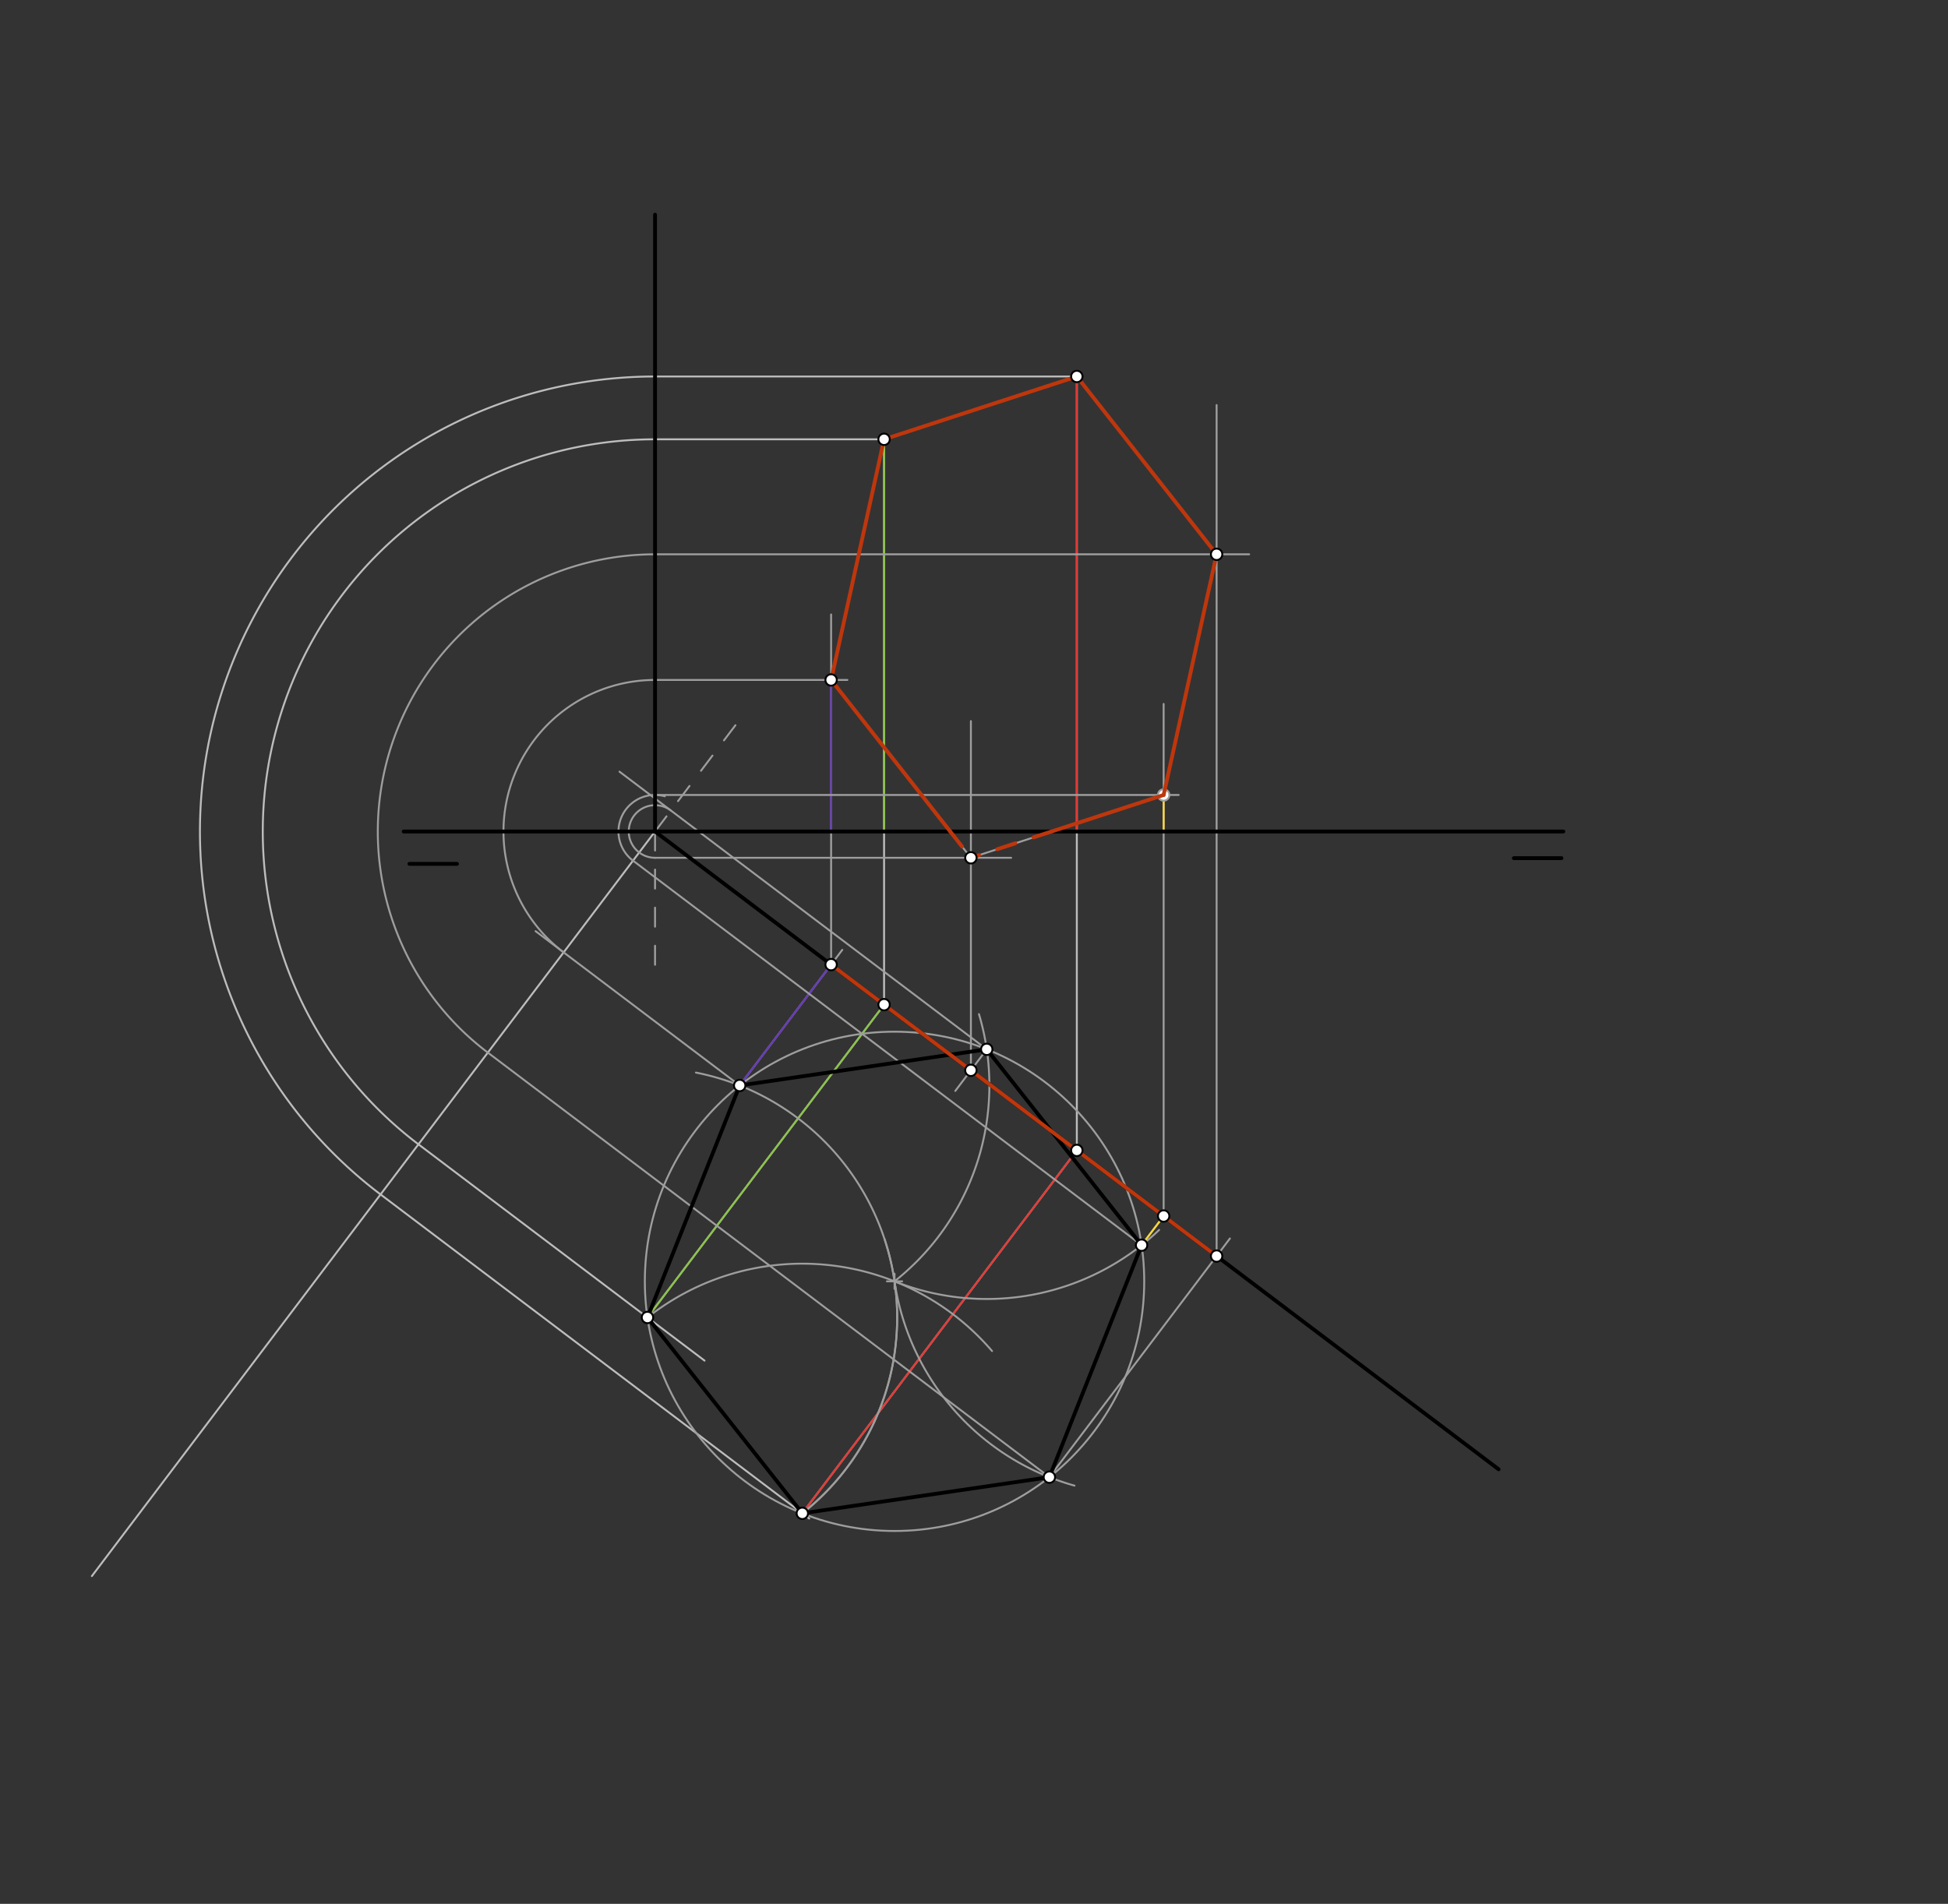 <svg xmlns="http://www.w3.org/2000/svg" class="svg--1it" height="100%" preserveAspectRatio="xMidYMid meet" viewBox="0 0 1023 1000" width="100%"><rect x="0" y="0" width="1023" height="1000" fill="#333333" stroke="none"/><defs><marker id="marker-arrow" markerHeight="16" markerUnits="userSpaceOnUse" markerWidth="24" orient="auto-start-reverse" refX="24" refY="4" viewBox="0 0 24 8"><path d="M 0 0 L 24 4 L 0 8 z" stroke="inherit"></path></marker></defs><g class="aux-layer--1FB"><g class="element--2qn"><line stroke="#BDBDBD" stroke-dasharray="none" stroke-linecap="round" stroke-width="1" x1="464.278" x2="464.278" y1="527.705" y2="230.75"></line></g><g class="element--2qn"><line stroke="#BDBDBD" stroke-dasharray="none" stroke-linecap="round" stroke-width="1" x1="565.5" x2="565.5" y1="604.25" y2="197.75"></line></g><g class="element--2qn"><line stroke="#BDBDBD" stroke-dasharray="none" stroke-linecap="round" stroke-width="1" x1="344" x2="48.251" y1="436.75" y2="827.845"></line></g><g class="element--2qn"><line stroke="#BDBDBD" stroke-dasharray="none" stroke-linecap="round" stroke-width="1" x1="464.278" x2="344" y1="230.75" y2="230.75"></line></g><g class="element--2qn"><line stroke="#BDBDBD" stroke-dasharray="none" stroke-linecap="round" stroke-width="1" x1="565.5" x2="344" y1="197.75" y2="197.75"></line></g><g class="element--2qn"><path d="M 344 230.75 A 206 206 0 0 0 219.748 601.059" fill="none" stroke="#BDBDBD" stroke-dasharray="none" stroke-linecap="round" stroke-width="1"></path></g><g class="element--2qn"><path d="M 344 197.75 A 239 239 0 0 0 199.844 627.38" fill="none" stroke="#BDBDBD" stroke-dasharray="none" stroke-linecap="round" stroke-width="1"></path></g><g class="element--2qn"><line stroke="#BDBDBD" stroke-dasharray="none" stroke-linecap="round" stroke-width="1" x1="219.748" x2="369.986" y1="601.059" y2="714.67"></line></g><g class="element--2qn"><line stroke="#BDBDBD" stroke-dasharray="none" stroke-linecap="round" stroke-width="1" x1="199.844" x2="424.971" y1="627.38" y2="797.624"></line></g><g class="element--2qn"><line stroke="#BDBDBD" stroke-dasharray="none" stroke-linecap="round" stroke-width="1" x1="464.278" x2="340.026" y1="527.705" y2="692.014"></line></g><g class="element--2qn"><line stroke="#BDBDBD" stroke-dasharray="none" stroke-linecap="round" stroke-width="1" x1="565.5" x2="421.344" y1="604.25" y2="794.88"></line></g><g class="element--2qn"><line stroke="#8BC34A" stroke-dasharray="none" stroke-linecap="round" stroke-width="1" x1="464.278" x2="464.278" y1="436.75" y2="230.75"></line></g><g class="element--2qn"><line stroke="#8BC34A" stroke-dasharray="none" stroke-linecap="round" stroke-width="1" x1="464.278" x2="340.026" y1="527.705" y2="692.014"></line></g><g class="element--2qn"><line stroke="#E53935" stroke-dasharray="none" stroke-linecap="round" stroke-width="1" x1="565.5" x2="565.5" y1="436.75" y2="197.75"></line></g><g class="element--2qn"><line stroke="#E53935" stroke-dasharray="none" stroke-linecap="round" stroke-width="1" x1="565.5" x2="421.344" y1="604.25" y2="794.88"></line></g><g class="element--2qn"><line stroke="#9E9E9E" stroke-dasharray="none" stroke-linecap="round" stroke-width="1" x1="340.026" x2="421.344" y1="692.014" y2="794.88"></line></g><g class="element--2qn"><path d="M 340.026 692.014 A 131.126 131.126 0 0 1 520.985 709.642" fill="none" stroke="#9E9E9E" stroke-dasharray="none" stroke-linecap="round" stroke-width="1"></path></g><g class="element--2qn"><path d="M 421.344 794.88 A 131.126 131.126 0 0 0 464.556 650.95" fill="none" stroke="#9E9E9E" stroke-dasharray="none" stroke-linecap="round" stroke-width="1"></path></g><g class="element--2qn"><g class="center--1s5"><line x1="465.77" y1="673.024" x2="473.77" y2="673.024" stroke="#9E9E9E" stroke-width="1" stroke-linecap="round"></line><line x1="469.77" y1="669.024" x2="469.77" y2="677.024" stroke="#9E9E9E" stroke-width="1" stroke-linecap="round"></line><circle class="hit--230" cx="469.77" cy="673.024" r="4" stroke="none" fill="transparent"></circle></g><circle cx="469.77" cy="673.024" fill="none" r="131.126" stroke="#9E9E9E" stroke-dasharray="none" stroke-width="1"></circle></g><g class="element--2qn"><path d="M 421.344 794.88 A 131.126 131.126 0 0 0 365.479 563.382" fill="none" stroke="#9E9E9E" stroke-dasharray="none" stroke-linecap="round" stroke-width="1"></path></g><g class="element--2qn"><path d="M 469.77 673.024 A 131.126 131.126 0 0 0 514.105 532.669" fill="none" stroke="#9E9E9E" stroke-dasharray="none" stroke-linecap="round" stroke-width="1"></path></g><g class="element--2qn"><path d="M 469.77 673.024 A 131.126 131.126 0 0 0 608.726 646.028" fill="none" stroke="#9E9E9E" stroke-dasharray="none" stroke-linecap="round" stroke-width="1"></path></g><g class="element--2qn"><path d="M 469.77 673.024 A 131.126 131.126 0 0 0 564.278 780.337" fill="none" stroke="#9E9E9E" stroke-dasharray="none" stroke-linecap="round" stroke-width="1"></path></g><g class="element--2qn"><line stroke="#9E9E9E" stroke-dasharray="none" stroke-linecap="round" stroke-width="1" x1="388.452" x2="442.323" y1="570.158" y2="498.92"></line></g><g class="element--2qn"><line stroke="#9E9E9E" stroke-dasharray="none" stroke-linecap="round" stroke-width="1" x1="551.088" x2="645.893" y1="775.89" y2="650.52"></line></g><g class="element--2qn"><line stroke="#9E9E9E" stroke-dasharray="none" stroke-linecap="round" stroke-width="1" x1="599.514" x2="611.09" y1="654.034" y2="638.725"></line></g><g class="element--2qn"><line stroke="#9E9E9E" stroke-dasharray="none" stroke-linecap="round" stroke-width="1" x1="518.196" x2="501.674" y1="551.168" y2="573.016"></line></g><g class="element--2qn"><line stroke="#9E9E9E" stroke-dasharray="none" stroke-linecap="round" stroke-width="1" x1="436.462" x2="436.462" y1="506.67" y2="322.75"></line></g><g class="element--2qn"><line stroke="#9E9E9E" stroke-dasharray="none" stroke-linecap="round" stroke-width="1" x1="509.868" x2="509.868" y1="562.18" y2="378.75"></line></g><g class="element--2qn"><line stroke="#9E9E9E" stroke-dasharray="none" stroke-linecap="round" stroke-width="1" x1="611.09" x2="611.09" y1="638.725" y2="369.75"></line></g><g class="element--2qn"><line stroke="#9E9E9E" stroke-dasharray="none" stroke-linecap="round" stroke-width="1" x1="638.906" x2="638.906" y1="659.76" y2="212.75"></line></g><g class="element--2qn"><line stroke="#9E9E9E" stroke-dasharray="none" stroke-linecap="round" stroke-width="1" x1="388.452" x2="281.253" y1="570.158" y2="489.093"></line></g><g class="element--2qn"><path d="M 295.99 500.237 A 79.596 79.596 0 0 1 344 357.154" fill="none" stroke="#9E9E9E" stroke-dasharray="none" stroke-linecap="round" stroke-width="1"></path></g><g class="element--2qn"><line stroke="#9E9E9E" stroke-dasharray="none" stroke-linecap="round" stroke-width="1" x1="344" x2="445" y1="357.154" y2="357.154"></line></g><g class="element--2qn"><line stroke="#673AB7" stroke-dasharray="none" stroke-linecap="round" stroke-width="1" x1="436.462" x2="388.452" y1="506.67" y2="570.158"></line></g><g class="element--2qn"><line stroke="#673AB7" stroke-dasharray="none" stroke-linecap="round" stroke-width="1" x1="436.462" x2="436.462" y1="436.75" y2="357.154"></line></g><g class="element--2qn"><line stroke="#9E9E9E" stroke-dasharray="none" stroke-linecap="round" stroke-width="1" x1="518.196" x2="325.326" y1="551.168" y2="405.318"></line></g><g class="element--2qn"><line stroke="#9E9E9E" stroke-dasharray="10" stroke-linecap="round" stroke-width="1" x1="344" x2="390.611" y1="436.75" y2="375.113"></line></g><g class="element--2qn"><line stroke="#9E9E9E" stroke-dasharray="10" stroke-linecap="round" stroke-width="1" x1="344" x2="344" y1="436.75" y2="507.75"></line></g><g class="element--2qn"><path d="M 352.328 425.737 A 13.807 13.807 0 1 0 344 450.557" fill="none" stroke="#9E9E9E" stroke-dasharray="none" stroke-linecap="round" stroke-width="1"></path></g><g class="element--2qn"><line stroke="#9E9E9E" stroke-dasharray="none" stroke-linecap="round" stroke-width="1" x1="344" x2="531" y1="450.557" y2="450.557"></line></g><g class="element--2qn"><line stroke="#9E9E9E" stroke-dasharray="none" stroke-linecap="round" stroke-width="1" x1="599.514" x2="332.424" y1="654.034" y2="452.059"></line></g><g class="element--2qn"><path d="M 332.424 452.059 A 19.193 19.193 0 0 1 349.137 418.257" fill="none" stroke="#9E9E9E" stroke-dasharray="none" stroke-linecap="round" stroke-width="1"></path></g><g class="element--2qn"><line stroke="#9E9E9E" stroke-dasharray="none" stroke-linecap="round" stroke-width="1" x1="344" x2="619" y1="417.557" y2="417.557"></line></g><g class="element--2qn"><line stroke="#FDD835" stroke-dasharray="none" stroke-linecap="round" stroke-width="1" x1="611.09" x2="611.09" y1="436.75" y2="417.557"></line></g><g class="element--2qn"><line stroke="#FDD835" stroke-dasharray="none" stroke-linecap="round" stroke-width="1" x1="611.09" x2="599.514" y1="638.725" y2="654.034"></line></g><g class="element--2qn"><line stroke="#9E9E9E" stroke-dasharray="none" stroke-linecap="round" stroke-width="1" x1="551.088" x2="256.181" y1="775.89" y2="552.88"></line></g><g class="element--2qn"><path d="M 256.181 552.88 A 145.596 145.596 0 0 1 344 291.154" fill="none" stroke="#9E9E9E" stroke-dasharray="none" stroke-linecap="round" stroke-width="1"></path></g><g class="element--2qn"><line stroke="#9E9E9E" stroke-dasharray="none" stroke-linecap="round" stroke-width="1" x1="344" x2="656" y1="291.154" y2="291.154"></line></g><g class="element--2qn"><line stroke="#9E9E9E" stroke-dasharray="none" stroke-linecap="round" stroke-width="1" x1="436.462" x2="509.868" y1="357.154" y2="450.557"></line></g><g class="element--2qn"><line stroke="#9E9E9E" stroke-dasharray="none" stroke-linecap="round" stroke-width="1" x1="509.868" x2="611.09" y1="450.557" y2="417.557"></line></g><g class="element--2qn"><circle cx="611.09" cy="417.557" r="3" stroke="#9E9E9E" stroke-width="1" fill="#ffffff"></circle>}</g></g><g class="main-layer--3Vd"><g class="element--2qn"><line stroke="#000000" stroke-dasharray="none" stroke-linecap="round" stroke-width="2" x1="212" x2="821" y1="436.75" y2="436.75"></line></g><g class="element--2qn"><line stroke="#000000" stroke-dasharray="none" stroke-linecap="round" stroke-width="2" x1="215" x2="240" y1="453.75" y2="453.75"></line></g><g class="element--2qn"><line stroke="#000000" stroke-dasharray="none" stroke-linecap="round" stroke-width="2" x1="820" x2="795" y1="450.75" y2="450.75"></line></g><g class="element--2qn"><line stroke="#000000" stroke-dasharray="none" stroke-linecap="round" stroke-width="2" x1="344" x2="344" y1="436.75" y2="112.75"></line></g><g class="element--2qn"><line stroke="#000000" stroke-dasharray="none" stroke-linecap="round" stroke-width="2" x1="344" x2="787" y1="436.75" y2="771.75"></line></g><g class="element--2qn"><line stroke="#000000" stroke-dasharray="none" stroke-linecap="round" stroke-width="2" x1="340.026" x2="388.452" y1="692.014" y2="570.158"></line></g><g class="element--2qn"><line stroke="#000000" stroke-dasharray="none" stroke-linecap="round" stroke-width="2" x1="388.452" x2="518.196" y1="570.158" y2="551.168"></line></g><g class="element--2qn"><line stroke="#000000" stroke-dasharray="none" stroke-linecap="round" stroke-width="2" x1="518.196" x2="599.514" y1="551.168" y2="654.034"></line></g><g class="element--2qn"><line stroke="#000000" stroke-dasharray="none" stroke-linecap="round" stroke-width="2" x1="599.514" x2="551.088" y1="654.034" y2="775.89"></line></g><g class="element--2qn"><line stroke="#000000" stroke-dasharray="none" stroke-linecap="round" stroke-width="2" x1="551.088" x2="421.344" y1="775.89" y2="794.88"></line></g><g class="element--2qn"><line stroke="#000000" stroke-dasharray="none" stroke-linecap="round" stroke-width="2" x1="421.344" x2="340.026" y1="794.88" y2="692.014"></line></g><g class="element--2qn"><line stroke="#BF360C" stroke-dasharray="none" stroke-linecap="round" stroke-width="2" x1="464.278" x2="436.462" y1="230.75" y2="357.154"></line></g><g class="element--2qn"><line stroke="#BF360C" stroke-dasharray="none" stroke-linecap="round" stroke-width="2" x1="464.278" x2="565.5" y1="230.75" y2="197.75"></line></g><g class="element--2qn"><line stroke="#BF360C" stroke-dasharray="none" stroke-linecap="round" stroke-width="2" x1="565.5" x2="638.906" y1="197.75" y2="291.154"></line></g><g class="element--2qn"><line stroke="#BF360C" stroke-dasharray="none" stroke-linecap="round" stroke-width="2" x1="638.906" x2="611.09" y1="291.154" y2="417.557"></line></g><g class="element--2qn"><line stroke="#BF360C" stroke-dasharray="none" stroke-linecap="round" stroke-width="2" x1="436.462" x2="499.017" y1="357.154" y2="436.75"></line></g><g class="element--2qn"><line stroke="#BF360C" stroke-dasharray="none" stroke-linecap="round" stroke-width="2" x1="611.09" x2="552.219" y1="417.557" y2="436.75"></line></g><g class="element--2qn"><line stroke="#BF360C" stroke-dasharray="10" stroke-linecap="round" stroke-width="2" x1="552.219" x2="509.868" y1="436.75" y2="450.557"></line></g><g class="element--2qn"><line stroke="#BF360C" stroke-dasharray="10" stroke-linecap="round" stroke-width="2" x1="499.017" x2="509.868" y1="436.75" y2="450.557"></line></g><g class="element--2qn"><line stroke="#BF360C" stroke-dasharray="none" stroke-linecap="round" stroke-width="2" x1="436.462" x2="638.906" y1="506.67" y2="659.76"></line></g><g class="element--2qn"><circle cx="464.278" cy="527.705" r="3" stroke="#000000" stroke-width="1" fill="#ffffff"></circle>}</g><g class="element--2qn"><circle cx="565.5" cy="604.25" r="3" stroke="#000000" stroke-width="1" fill="#ffffff"></circle>}</g><g class="element--2qn"><circle cx="464.278" cy="230.75" r="3" stroke="#000000" stroke-width="1" fill="#ffffff"></circle>}</g><g class="element--2qn"><circle cx="565.5" cy="197.75" r="3" stroke="#000000" stroke-width="1" fill="#ffffff"></circle>}</g><g class="element--2qn"><circle cx="340.026" cy="692.014" r="3" stroke="#000000" stroke-width="1" fill="#ffffff"></circle>}</g><g class="element--2qn"><circle cx="421.344" cy="794.88" r="3" stroke="#000000" stroke-width="1" fill="#ffffff"></circle>}</g><g class="element--2qn"><circle cx="551.088" cy="775.89" r="3" stroke="#000000" stroke-width="1" fill="#ffffff"></circle>}</g><g class="element--2qn"><circle cx="599.514" cy="654.034" r="3" stroke="#000000" stroke-width="1" fill="#ffffff"></circle>}</g><g class="element--2qn"><circle cx="518.196" cy="551.168" r="3" stroke="#000000" stroke-width="1" fill="#ffffff"></circle>}</g><g class="element--2qn"><circle cx="388.452" cy="570.158" r="3" stroke="#000000" stroke-width="1" fill="#ffffff"></circle>}</g><g class="element--2qn"><circle cx="436.462" cy="506.67" r="3" stroke="#000000" stroke-width="1" fill="#ffffff"></circle>}</g><g class="element--2qn"><circle cx="509.868" cy="562.18" r="3" stroke="#000000" stroke-width="1" fill="#ffffff"></circle>}</g><g class="element--2qn"><circle cx="638.906" cy="659.76" r="3" stroke="#000000" stroke-width="1" fill="#ffffff"></circle>}</g><g class="element--2qn"><circle cx="611.09" cy="638.725" r="3" stroke="#000000" stroke-width="1" fill="#ffffff"></circle>}</g><g class="element--2qn"><circle cx="436.462" cy="357.154" r="3" stroke="#000000" stroke-width="1" fill="#ffffff"></circle>}</g><g class="element--2qn"><circle cx="509.868" cy="450.557" r="3" stroke="#000000" stroke-width="1" fill="#ffffff"></circle>}</g><g class="element--2qn"><circle cx="638.906" cy="291.154" r="3" stroke="#000000" stroke-width="1" fill="#ffffff"></circle>}</g></g><g class="snaps-layer--2PT"></g><g class="temp-layer--rAP"></g></svg>